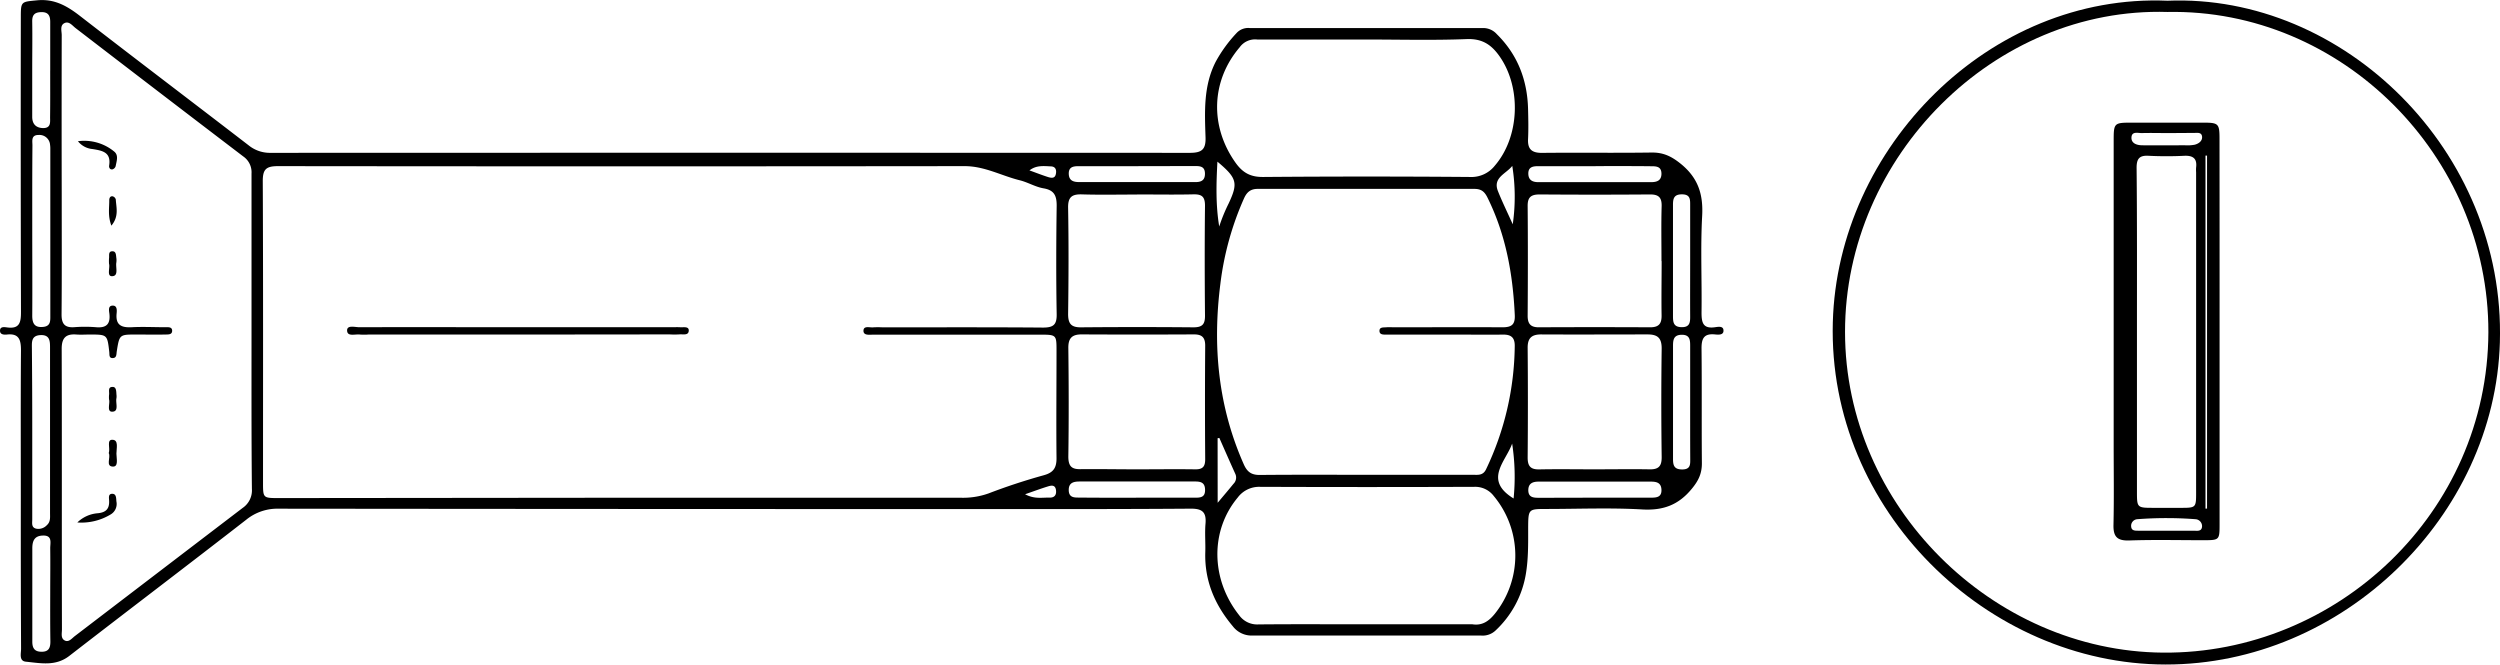 <svg id="Ebene_3" data-name="Ebene 3" xmlns="http://www.w3.org/2000/svg" viewBox="0 0 791.49 210.39"><g id="kpgCXu.tif"><path d="M43.16,383.78c0-15.63-.07-31.26.05-46.88,0-3.34-.61-5.45-4.51-5-.85.09-2.06,0-2.12-1.08-.1-1.56,1.38-1.29,2.23-1.18,4.06.55,4.41-1.7,4.4-5q-.12-46.68-.05-93.38c0-4.89.2-4.69,5.13-5.18,5.53-.54,9.55,1.8,13.67,5C79.67,244.8,97.54,258.33,115.3,272a10.69,10.69,0,0,0,6.94,2.37q145.47-.06,291,0c3.75,0,5.12-1,5-4.87-.27-8.16-.7-16.39,3.26-24.05a43.83,43.83,0,0,1,6.64-9.09,5,5,0,0,1,4.1-1.5q36.94,0,73.87,0a5.74,5.74,0,0,1,4.32,1.91c6.64,6.54,9.69,14.56,9.92,23.74.08,3.15.15,6.31,0,9.45-.18,3.3,1.21,4.45,4.46,4.42,11.62-.12,23.24.06,34.85-.11,3.68,0,6.23,1.3,9.07,3.6,5.43,4.42,7.11,9.59,6.74,16.44-.56,10.18-.06,20.41-.2,30.62,0,3.16.43,5.2,4.27,4.65,1-.13,2.72-.5,2.68,1.12,0,1.45-1.74,1.25-2.79,1.15-3.51-.32-4.19,1.45-4.16,4.56.13,12.09,0,24.19.11,36.29,0,3.25-1.11,5.5-3.17,8-4.2,5.14-9.06,6.95-15.71,6.57-10.07-.58-20.19-.16-30.3-.15-5.77,0-5.78,0-5.82,6,0,4.9.09,9.79-.75,14.69a31.58,31.58,0,0,1-9.69,17.89,5.94,5.94,0,0,1-4.5,1.49q-36.18,0-72.36,0a7.44,7.44,0,0,1-6.19-2.92c-5.72-6.79-9-14.42-8.73-23.44.1-3-.19-6.06.07-9.07.3-3.61-1-4.77-4.69-4.74-22.6.17-45.2.14-67.81.13q-110.43,0-220.86-.12a15.65,15.65,0,0,0-10.34,3.49c-18.59,14.45-37.36,28.67-56,43.1-4.36,3.39-9.09,2.31-13.76,1.85-2.24-.22-1.53-2.59-1.53-4.1Q43.13,407.59,43.16,383.78Zm189.9-.22H340.63a24.09,24.09,0,0,0,8.89-1.36c5.74-2.2,11.61-4.13,17.54-5.77,3-.83,4-2.32,4-5.33-.12-11.34,0-22.68,0-34,0-5.15,0-5.17-5.32-5.17-17.55,0-35.1,0-52.65,0-1.19,0-3.13.35-3.15-1.2,0-1.73,1.94-1,3.07-1.11a25.51,25.51,0,0,1,3,0c16.92,0,33.84-.07,50.75.07,3.27,0,4.41-.85,4.35-4.24-.2-11.47-.16-22.93,0-34.4,0-3.17-.82-4.88-4.19-5.45-2.56-.44-4.93-1.91-7.48-2.54-5.82-1.44-11.15-4.48-17.45-4.48q-108.71.13-217.42,0c-3.91,0-4.83,1.12-4.81,4.9.15,31.75.08,63.51.08,95.26,0,4.92,0,4.93,5,4.93ZM116.2,331.21c0-16.76,0-33.52,0-50.28a6.08,6.08,0,0,0-2.61-5.42Q87,255.25,60.52,234.89c-1.06-.81-2.09-2.31-3.56-1.58s-.85,2.5-.85,3.81q-.06,25.14,0,50.28c0,12.72.06,25.45-.05,38.17,0,2.92,1,4.2,4,4a43.13,43.13,0,0,1,6.82,0c3.31.32,4.7-.93,4.32-4.27-.11-.9-.45-2.41.86-2.55,1.65-.17,1.53,1.47,1.43,2.49-.36,3.71,1.57,4.51,4.81,4.34,3.53-.19,7.07,0,10.61,0,.84,0,2.09-.16,2.16,1,.08,1.45-1.32,1.28-2.25,1.31-3,.07-6.06,0-9.09,0-5.35,0-5.35,0-6.2,5.38-.13.86,0,2-1.19,2.07-1.33.11-1.08-1.08-1.17-1.9-.63-5.54-.63-5.54-6.18-5.55-1.39,0-2.78.1-4.16,0-3.35-.27-4.74,1-4.73,4.55.1,29.61,0,59.22.08,88.83,0,1.21-.44,2.77.86,3.47s2.28-.66,3.24-1.39q26.57-20.3,53.14-40.58a6.72,6.72,0,0,0,2.9-6C116.15,364.22,116.2,347.72,116.2,331.21ZM468.8,376.3q17,0,34.08,0c1.57,0,3.18.3,4.16-1.72a92.39,92.39,0,0,0,9.09-38.95c.07-2.87-1.21-3.77-3.86-3.72-4.67.08-9.34,0-14,0-7.58,0-15.15,0-22.73,0-.93,0-2.32.13-2.23-1.31.07-1.11,1.31-.93,2.16-1s1.77,0,2.65,0c11.37,0,22.73-.07,34.09,0,2.9,0,4.07-.81,3.93-3.87-.59-12.92-2.81-25.41-8.62-37.15-1-2.06-2.09-2.8-4.23-2.8q-34.26,0-68.54,0c-2.22,0-3.41,1-4.29,2.92a94.24,94.24,0,0,0-7.52,27.12c-2.51,19.73-.73,38.82,7.41,57.17,1.1,2.48,2.5,3.39,5.14,3.36C446.59,376.24,457.7,376.3,468.8,376.3Zm.2,47.33H502a4.68,4.68,0,0,1,.75,0c3.14.49,5.24-1.06,7.1-3.36a29.44,29.44,0,0,0-.35-37.24,7.38,7.38,0,0,0-6.17-2.92q-33.88.13-67.79,0a8.46,8.46,0,0,0-7.12,3.4c-8.74,10.47-8.55,25.89.46,37.24a7,7,0,0,0,6.08,2.92C446.27,423.56,457.63,423.63,469,423.63Zm.08-185.14H435a2.41,2.41,0,0,1-.38,0,6,6,0,0,0-5.55,2.43c-9.08,10.63-9.54,25-1.35,36.55,2.29,3.22,4.75,4.57,8.75,4.54q32.75-.27,65.5,0a9.42,9.42,0,0,0,7.83-3.55c7.86-9.1,8.48-24.58,1.63-34.5-2.65-3.83-5.57-5.8-10.56-5.6C490.3,238.78,479.69,238.49,469.08,238.49ZM396.36,374.57c6.18,0,12.36-.09,18.54,0,2.49.05,3.25-.88,3.23-3.31q-.13-17.93,0-35.86c0-2.64-1.06-3.56-3.59-3.55q-17.78.09-35.55,0c-3,0-4.23,1.18-4.19,4.31.14,11.45.17,22.9,0,34.35,0,3.27,1.19,4.12,4.19,4C384.76,374.46,390.57,374.57,396.36,374.57Zm145,0c5.8,0,11.61-.1,17.41,0,2.92.07,3.92-1,3.88-3.95q-.23-17.18,0-34.36c0-3.41-1.43-4.41-4.5-4.4-11.22,0-22.45.06-33.67,0-3,0-4.29,1.16-4.26,4.26q.15,17.37,0,34.74c0,2.79,1,3.79,3.75,3.73C529.81,374.47,535.61,374.57,541.41,374.57Zm-144.82-87c-5.81,0-11.62.13-17.42-.05-3.17-.09-4.45.82-4.39,4.25.2,11.21.16,22.42,0,33.62,0,3.11,1,4.25,4.1,4.22q17.81-.16,35.59,0c2.85,0,3.68-1,3.65-3.76-.11-11.58-.13-23.17,0-34.76,0-2.93-1.06-3.65-3.77-3.58C408.45,287.65,402.52,287.54,396.59,287.54Zm166.05,21.1c0-5.8-.12-11.6.05-17.39.08-2.84-1-3.76-3.73-3.74q-17.43.14-34.85,0c-2.71,0-3.87.81-3.84,3.67.1,11.59.08,23.18,0,34.78,0,2.56,1,3.63,3.56,3.61q17.61-.09,35.23,0c2.84,0,3.68-1.22,3.61-3.91C562.53,320,562.64,314.31,562.64,308.64ZM46.78,362.92q0,13.8,0,27.58c0,1.08-.32,2.44,1.18,2.84a3.64,3.64,0,0,0,3.45-1.1c1.21-1.08,1-2.49,1-3.86q0-26.07,0-52.14c0-2.08.07-4.3-3-4.17s-2.74,2.35-2.74,4.41Q46.79,349.7,46.78,362.92Zm0-64.5c0,9.18.06,18.37,0,27.55,0,2.62.92,3.79,3.53,3.5,2.35-.26,2.19-2,2.19-3.69q0-26.23,0-52.47a9.37,9.37,0,0,0-.08-1.5,3.37,3.37,0,0,0-3.64-3.1c-2.42,0-1.94,1.88-1.94,3.29C46.76,280.8,46.78,289.61,46.78,298.42Zm524.89,54.93c0-5.91,0-11.82,0-17.73,0-1.85,0-3.64-2.59-3.65s-2.84,1.52-2.84,3.5c0,11.95,0,23.89,0,35.83,0,2.09.41,3.3,2.89,3.31,2.77,0,2.56-1.73,2.56-3.54C571.66,365.16,571.67,359.26,571.67,353.35Zm-175,30.2c6.06,0,12.12,0,18.18,0,1.76,0,3.3-.08,3.24-2.53-.05-2.29-1.38-2.61-3.24-2.6q-18.18,0-36.37,0c-1.94,0-3.61.32-3.55,2.8s2,2.28,3.56,2.29C384.54,383.58,390.6,383.55,396.66,383.55Zm175-75.17c0-5.79,0-11.58,0-17.37,0-1.85.09-3.51-2.63-3.5-2.55,0-2.82,1.4-2.81,3.39q0,17.55,0,35.1c0,1.9.09,3.51,2.7,3.56s2.76-1.5,2.74-3.44C571.64,320.21,571.67,314.29,571.67,308.38Zm-30.5,75.16c6,0,12.08,0,18.11,0,1.69,0,3.41-.11,3.3-2.54-.1-2.25-1.63-2.54-3.41-2.54q-17.73,0-35.47,0c-1.91,0-3.24.57-3.28,2.68,0,2.38,1.69,2.44,3.4,2.44Q532.49,383.57,541.17,383.54Zm-488.7,30c0-4.65.06-9.31,0-14,0-1.7.78-4.15-2.4-4-2.67.09-3.28,1.8-3.27,4.11,0,9.82,0,19.64,0,29.46,0,2.26.85,3.25,3.09,3.21s2.64-1.44,2.63-3.28C52.44,423.85,52.46,418.69,52.47,413.52Zm0-165.21h0c0-5.15,0-10.3,0-15.45,0-2-.68-3.11-2.84-3.06s-2.9.94-2.86,3c.08,5,0,10.05,0,15.08s0,10,0,15.07c0,2.3,1.21,3.52,3.48,3.56,2.57,0,2.16-2,2.18-3.52C52.49,258.11,52.46,253.21,52.46,248.31Zm344.33,30.26c-6.17,0-12.34,0-18.52,0-1.67,0-3.44.07-3.34,2.5.09,2.25,1.7,2.54,3.44,2.54,12.23,0,24.45,0,36.67,0,2,0,3.07-.69,3-2.83s-1.56-2.25-3.14-2.25Zm144.94,0H523.58c-1.62,0-3.16.21-3.15,2.32s1.34,2.75,3.25,2.74c11.85,0,23.7,0,35.55,0,1.79,0,3.32-.4,3.35-2.64,0-2.47-1.82-2.39-3.45-2.4C553.33,278.54,547.53,278.57,541.73,278.57ZM422,277.16c-.38,7.09-.55,13.77.57,20.53a53,53,0,0,1,3-7.32C428.58,283.93,428.25,282.4,422,277.16Zm.08,108c2.14-2.56,3.6-4.26,5-6a2.77,2.77,0,0,0,.6-3.12c-1.72-3.79-3.39-7.61-5.07-11.41l-.55.09ZM515.35,278.5c-1.94,2.53-6.26,3.68-4.53,8,1.27,3.2,2.79,6.29,4.68,10.49A61.52,61.52,0,0,0,515.35,278.5Zm.42,105.3a69.27,69.27,0,0,0-.46-17.38C513.29,372.14,506.16,377.9,515.77,383.8Zm-154.66-1.34c3,1.6,5.39,1,7.7,1.06,1.61.06,2.29-.84,2.08-2.39-.24-1.73-1.49-1.48-2.58-1.14C366.17,380.65,364.07,381.43,361.11,382.46Zm1.38-102.53c2,.71,3.94,1.48,5.94,2.12,1,.3,2.11.47,2.41-.93.27-1.23,0-2.39-1.52-2.46C367,278.56,364.67,278.23,362.49,279.93Z" transform="translate(-36.57 -225.98)"/><path d="M722.8,226.21c55.68-2.29,107,47.51,105.22,108.15-1.6,55.17-49.84,102.07-105.85,102-56.26-.05-106.94-48.77-105.34-108.31C618.32,272.69,666.46,223.82,722.8,226.21Zm0,3.56c-54.72-1.7-102.13,45.7-102.1,101.3,0,55.17,46.78,101.11,100.68,101.53,55,.44,102.77-44.21,103-101.41C824.52,275.32,777.92,228.68,722.75,229.77Z" transform="translate(-36.57 -225.98)"/><path d="M200.5,331.9H153.18a19.49,19.49,0,0,1-2.65,0c-1.48-.22-4.05.79-4.07-1.32,0-1.77,2.51-1,3.87-1,18.18-.06,36.35,0,54.52,0h44.3c.88,0,1.77-.05,2.65,0,1.06.1,2.83-.37,2.83,1,0,1.74-1.87,1.15-3,1.27a27.61,27.61,0,0,1-3,0Z" transform="translate(-36.57 -225.98)"/><path d="M61.05,391.39a10.43,10.43,0,0,1,6.48-2.92c2.45-.24,3.68-1.28,3.59-3.83,0-.89-.43-2.39,1.08-2.32,1.24.06,1.13,1.47,1.23,2.44a3.85,3.85,0,0,1-1.91,4.14A17.88,17.88,0,0,1,61.05,391.39Z" transform="translate(-36.57 -225.98)"/><path d="M61.25,270.69A14.9,14.9,0,0,1,72.77,274c1.4,1.18.71,3,.41,4.6a1.51,1.51,0,0,1-1,1c-.8.15-1.15-.58-1.06-1.17.69-4.28-2.13-4.76-5.31-5.27A6.58,6.58,0,0,1,61.25,270.69Z" transform="translate(-36.57 -225.98)"/><path d="M71.83,297.42c-1.16-3.12-.64-5.62-.67-8.08,0-.65.3-1.32,1.07-1.21a1.42,1.42,0,0,1,1,1C73.38,291.73,74.28,294.5,71.83,297.42Z" transform="translate(-36.57 -225.98)"/><path d="M71,369.43c.55-1.52-.76-4.25,1.13-4.22,2.11,0,1.28,2.8,1.3,4.4s.72,4.18-1.15,4.09C69.92,373.59,71.71,370.81,71,369.43Z" transform="translate(-36.57 -225.98)"/><path d="M71.09,309.51a12.4,12.4,0,0,1,0-1.77c.13-.87-.34-2.29,1.19-2.2,1.06.06,1,1.23,1.12,2.09a5.25,5.25,0,0,1,0,1.48c-.28,1.57.84,4.31-1.39,4.31C70.31,313.43,71.47,310.69,71.09,309.51Z" transform="translate(-36.57 -225.98)"/><path d="M71.09,352.43a8.62,8.62,0,0,1,0-1.38c.19-1-.53-2.61,1.18-2.57,1.15,0,1.1,1.45,1.17,2.43a4.21,4.21,0,0,1,0,1.12c-.36,1.53.92,4.28-1.37,4.29C70.28,356.33,71.49,353.61,71.09,352.43Z" transform="translate(-36.57 -225.98)"/><path d="M739.28,331.13q0,30.4,0,60.82c0,5-.06,5.05-5.07,5.06-7.82,0-15.65-.19-23.47.08-3.82.13-5.13-1.12-5.05-4.91.19-8.56.06-17.12.06-25.69V270.91c0-6.09,0-6.1,6-6.1q11.18,0,22.34,0c4.86,0,5.17.31,5.17,5.12Q739.29,300.53,739.28,331.13Zm-26.16-.59q0,25.5,0,51c0,5.22,0,5.22,5.41,5.22h8.32c5,0,5,0,5-5V280.52a10.87,10.87,0,0,1,0-1.51c.35-2.81-.93-3.81-3.68-3.71a113.07,113.07,0,0,1-11.35,0c-3-.18-3.83,1-3.81,3.89C713.18,296.29,713.12,313.42,713.12,330.54Zm22.19-55.3h-.49V387h.49Zm-12.63-7.13c-2.64,0-5.28-.07-7.91,0-1.25.05-3.23-.66-3.38,1.3s1.68,2.56,3.43,2.57c4.52.05,9,0,13.57,0a12.37,12.37,0,0,0,3-.18c1.27-.32,2.48-1.18,2.35-2.56-.16-1.56-1.72-1.14-2.76-1.17C728.21,268.07,725.45,268.11,722.68,268.11ZM722.39,394c2.89,0,5.79,0,8.68,0,1,0,2.53.35,2.66-1.3a2.21,2.21,0,0,0-2.06-2.34,121,121,0,0,0-18.46,0,2.1,2.1,0,0,0-1.91,2.42c.14,1.33,1.42,1.21,2.4,1.22C716.59,394,719.49,394,722.39,394Z" transform="translate(-36.57 -225.98)"/></g></svg>